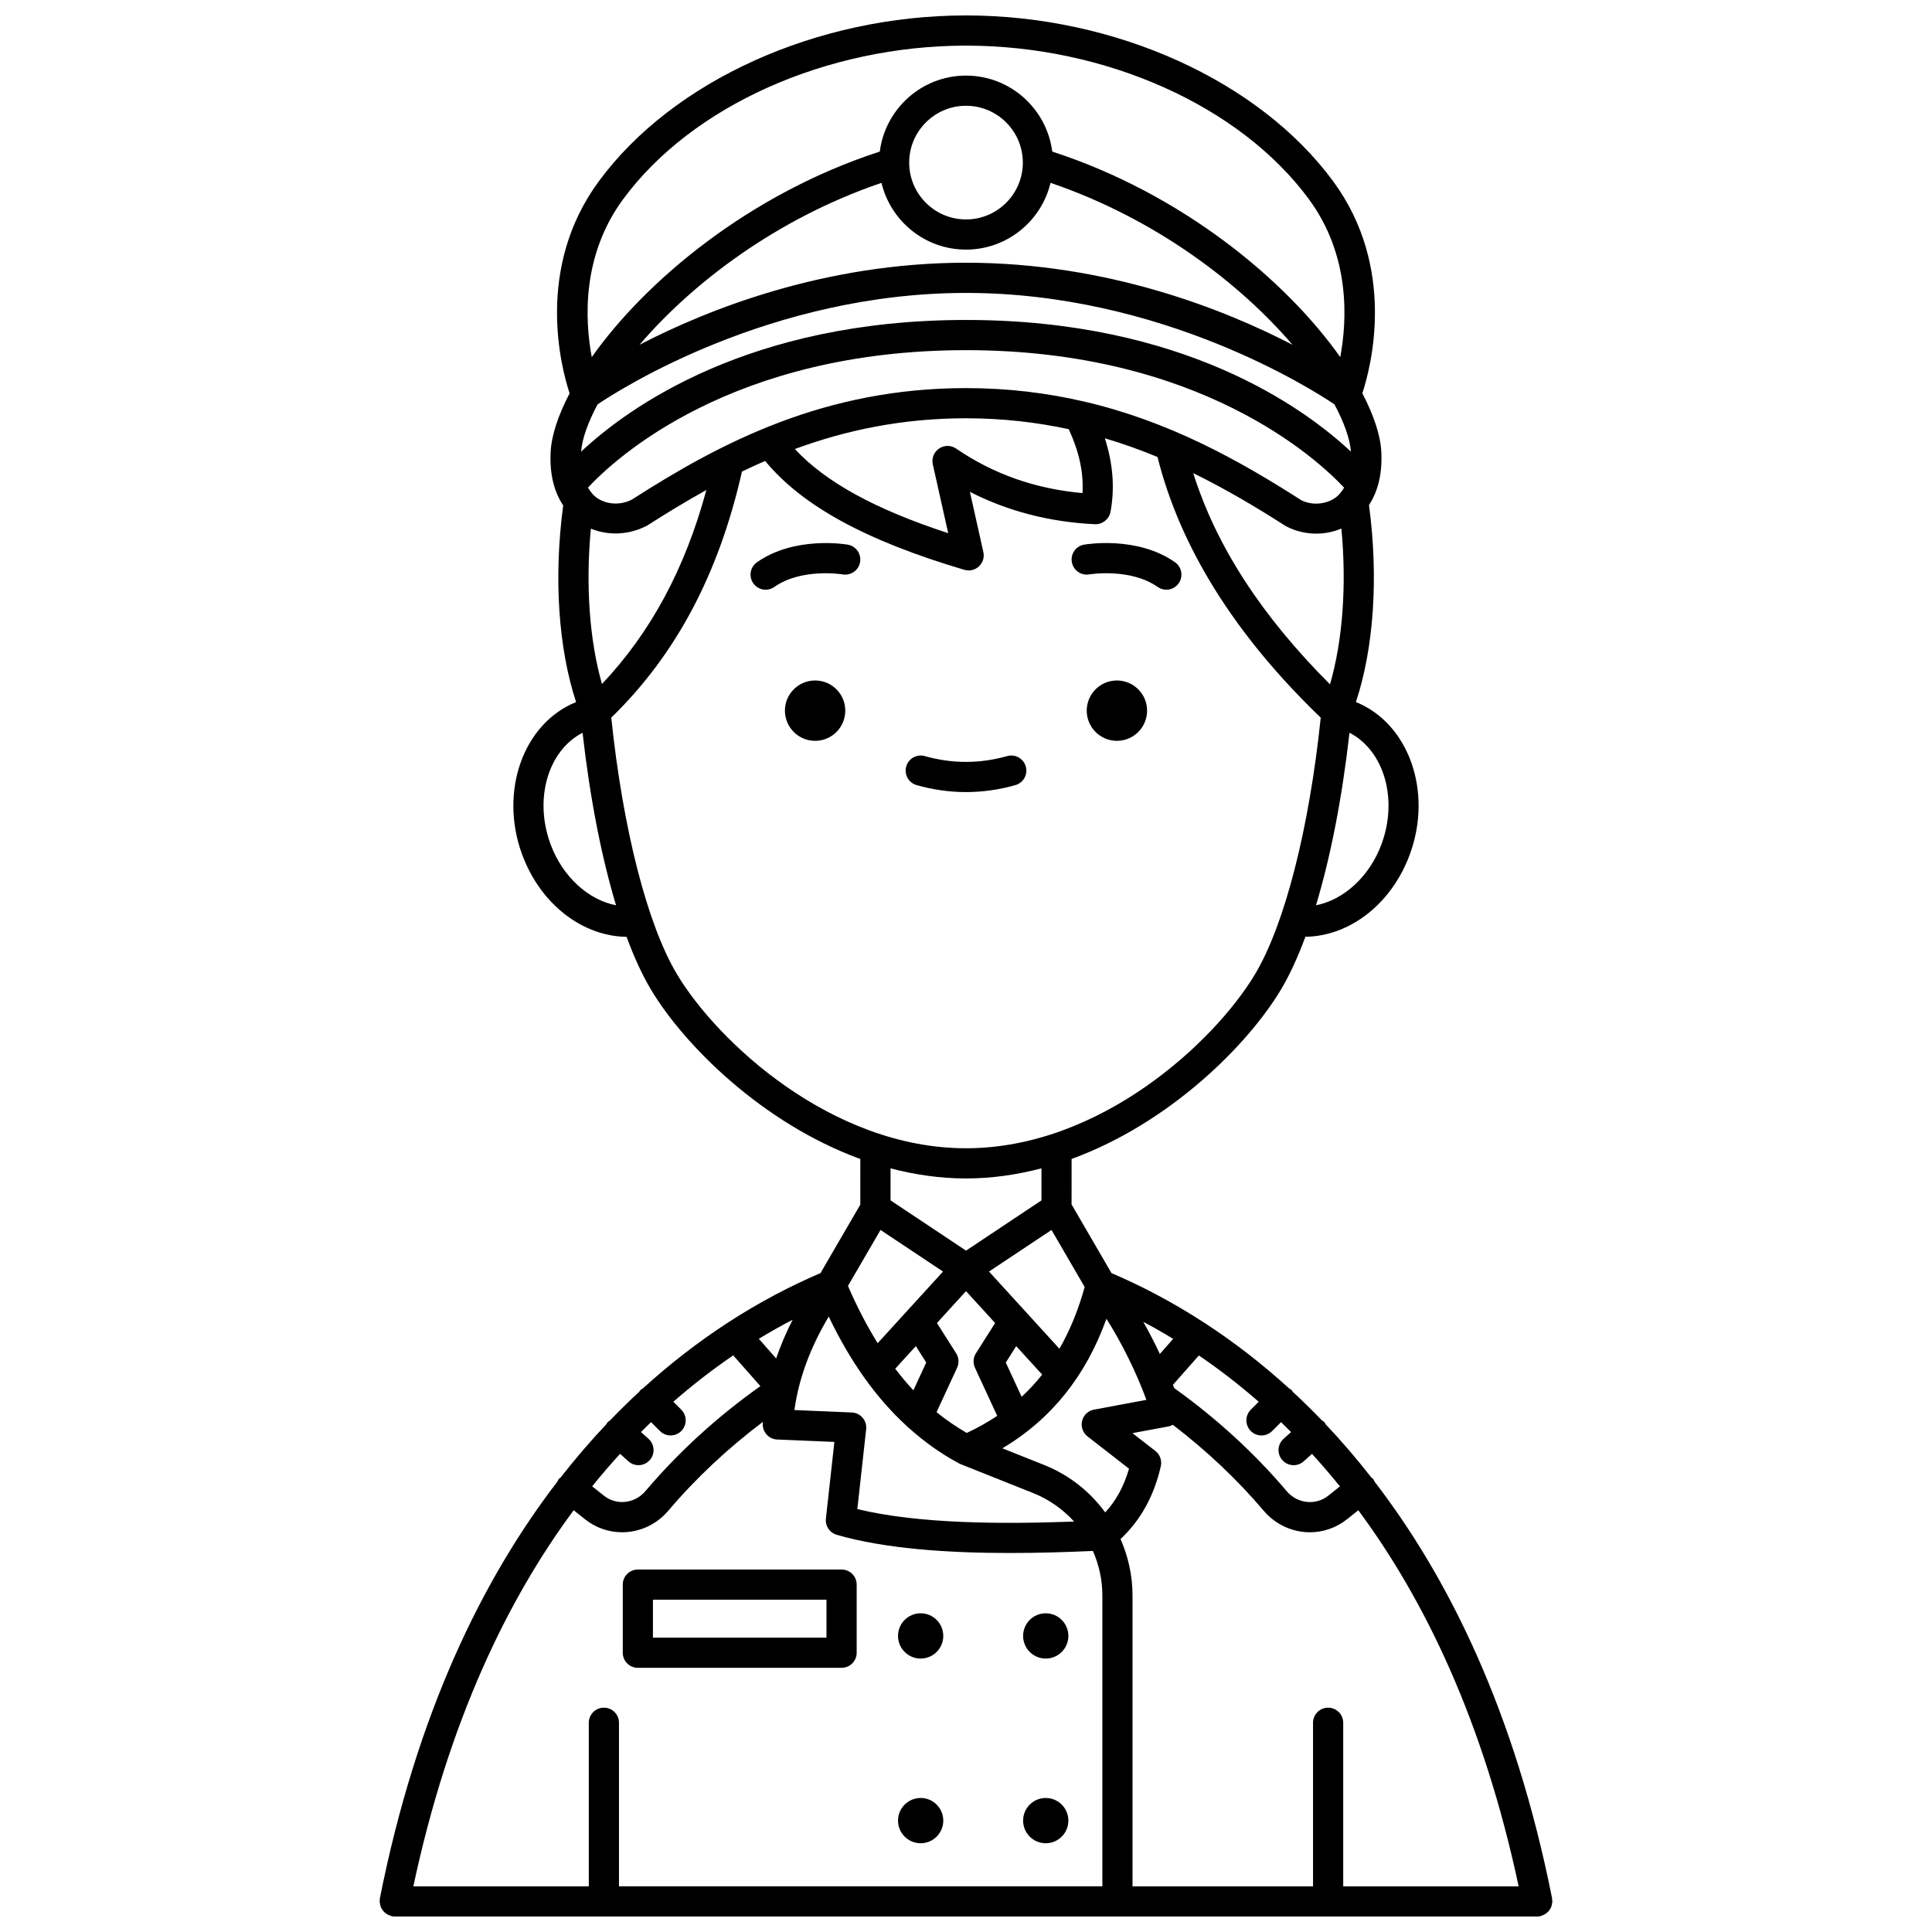 <?xml version="1.0" encoding="UTF-8"?>
<!-- Uploaded to: ICON Repo, www.iconrepo.com, Generator: ICON Repo Mixer Tools -->
<svg width="800px" height="800px" version="1.1" viewBox="144 144 512 512" xmlns="http://www.w3.org/2000/svg">
 <defs>
  <clipPath id="a">
   <path d="m244 148.09h312v503.81h-312z"/>
  </clipPath>
 </defs>
 <path d="m447.99 332.33c0 4.418-3.582 8-7.996 8-4.418 0-8-3.582-8-8s3.582-7.996 8-7.996c4.414 0 7.996 3.578 7.996 7.996"/>
 <path d="m432.66 296.22c0.113-0.02 10.902-1.766 18.133 3.328 0.699 0.492 1.504 0.73 2.301 0.73 1.254 0 2.496-0.586 3.269-1.695 1.273-1.805 0.84-4.301-0.965-5.574-9.977-7.035-23.531-4.769-24.102-4.672-2.172 0.379-3.625 2.445-3.25 4.613 0.375 2.18 2.457 3.648 4.613 3.269z"/>
 <path d="m368.01 332.33c0 4.418-3.582 8-7.996 8-4.418 0-8-3.582-8-8s3.582-7.996 8-7.996c4.414 0 7.996 3.578 7.996 7.996"/>
 <path d="m368.68 288.34c-0.574-0.098-14.105-2.356-24.082 4.672-1.805 1.273-2.238 3.766-0.965 5.574 0.781 1.105 2.016 1.695 3.269 1.695 0.797 0 1.602-0.238 2.301-0.73 7.191-5.07 17.895-3.367 18.109-3.328 2.191 0.359 4.238-1.078 4.617-3.25 0.383-2.176-1.074-4.254-3.25-4.633z"/>
 <path d="m413.09 352.06c2.125-0.602 3.359-2.812 2.754-4.934-0.602-2.125-2.82-3.363-4.934-2.754-7.254 2.055-14.574 2.051-21.816 0-2.113-0.605-4.336 0.633-4.934 2.754-0.605 2.125 0.633 4.336 2.754 4.934 4.332 1.23 8.734 1.852 13.086 1.852 4.352 0 8.754-0.617 13.09-1.852z"/>
 <path d="m393.98 577.54c0 3.312-2.684 5.996-5.996 5.996s-6-2.684-6-5.996c0-3.316 2.688-6 6-6s5.996 2.684 5.996 6"/>
 <path d="m427.13 577.54c0 3.312-2.684 5.996-5.996 5.996s-6-2.684-6-5.996c0-3.316 2.688-6 6-6s5.996 2.684 5.996 6"/>
 <path d="m393.98 626.48c0 3.312-2.684 6-5.996 6s-6-2.688-6-6 2.688-5.996 6-5.996 5.996 2.684 5.996 5.996"/>
 <path d="m427.13 626.48c0 3.312-2.684 6-5.996 6s-6-2.688-6-6 2.688-5.996 6-5.996 5.996 2.684 5.996 5.996"/>
 <path d="m313.04 585.99h53.988c2.207 0 4-1.789 4-4v-18.051c0-2.211-1.793-4-4-4h-53.988c-2.207 0-4 1.789-4 4v18.051c0 2.211 1.793 4 4 4zm3.996-18.051h45.988v10.055h-45.988z"/>
 <g clip-path="url(#a)">
  <path d="m554.45 650.41c0.168-0.199 0.305-0.406 0.43-0.637 0.117-0.215 0.207-0.438 0.285-0.676 0.082-0.266 0.137-0.523 0.164-0.809 0.012-0.133 0.074-0.246 0.074-0.387 0-0.133-0.062-0.242-0.074-0.375-0.012-0.137 0.027-0.27 0-0.406-9.844-49.523-27.484-85.039-47.078-110.5-0.117-0.215-0.176-0.453-0.332-0.648-0.145-0.184-0.344-0.281-0.512-0.434-3.981-5.098-8.027-9.789-12.109-14.102-0.113-0.172-0.168-0.367-0.312-0.523-0.191-0.215-0.445-0.336-0.668-0.496-2.57-2.672-5.148-5.199-7.727-7.582-0.109-0.141-0.16-0.309-0.289-0.438-0.199-0.199-0.449-0.301-0.672-0.449-7.426-6.766-14.816-12.387-21.891-17.02-0.016-0.016-0.023-0.035-0.039-0.051-0.082-0.07-0.188-0.094-0.277-0.16-9.027-5.891-17.508-10.191-24.867-13.328l-10.578-18.195 0.008-12.059c26.141-9.547 46.75-30.328 55.418-44.777 2.328-3.879 4.516-8.637 6.539-14.098 11.781-0.168 22.863-8.73 27.684-21.852 6.117-16.633-0.297-34.699-14.293-40.355 4.754-14.422 6.019-33.055 3.465-52.203 2.027-3.102 3.609-7.602 3.258-14.16-0.234-4.387-2.012-9.695-5.019-15.461 2.242-6.816 9.223-33.152-7.742-56.195-19.641-26.691-57.836-43.941-97.293-43.941s-77.656 17.25-97.309 43.953c-16.965 23.043-9.984 49.375-7.742 56.195-3.008 5.766-4.781 11.074-5.019 15.461-0.355 6.621 1.258 11.141 3.316 14.25-2.535 19.105-1.289 37.711 3.418 52.113-14.004 5.648-20.422 23.723-14.305 40.359 4.824 13.125 15.902 21.684 27.684 21.852 2.023 5.457 4.211 10.219 6.539 14.098 8.668 14.449 29.273 35.23 55.414 44.777l-0.008 12.094-10.555 18.148c-7.394 3.152-15.926 7.481-24.996 13.414-0.047 0.035-0.109 0.047-0.152 0.09-0.008 0.008-0.012 0.02-0.02 0.027-7.09 4.648-14.5 10.285-21.949 17.07-0.211 0.145-0.445 0.23-0.629 0.418-0.121 0.121-0.168 0.277-0.27 0.406-2.598 2.398-5.195 4.945-7.785 7.637-0.211 0.156-0.449 0.266-0.629 0.469-0.133 0.148-0.184 0.332-0.293 0.496-4.094 4.324-8.16 9.031-12.152 14.148-0.16 0.145-0.352 0.238-0.492 0.41-0.152 0.188-0.203 0.41-0.316 0.621-19.594 25.465-37.238 60.988-47.09 110.53-0.027 0.137 0.012 0.266 0 0.395 0 0.133-0.066 0.246-0.066 0.379 0 0.141 0.062 0.262 0.078 0.395 0.027 0.277 0.074 0.527 0.16 0.789 0.074 0.242 0.168 0.469 0.293 0.691 0.121 0.223 0.258 0.426 0.418 0.625 0.164 0.199 0.34 0.375 0.539 0.543 0.191 0.16 0.391 0.293 0.613 0.41 0.238 0.133 0.484 0.23 0.75 0.312 0.129 0.039 0.23 0.129 0.367 0.152 0.262 0.055 0.52 0.074 0.777 0.074h0.004 302.81c0.258 0 0.52-0.023 0.781-0.074 0.137-0.027 0.238-0.117 0.367-0.156 0.266-0.078 0.508-0.18 0.742-0.312 0.223-0.125 0.43-0.258 0.621-0.418 0.203-0.152 0.371-0.324 0.535-0.523zm-58.484-53.859c-2.207 0-4 1.789-4 4v43.359h-47.836v-77.133c0-5.273-1.16-10.309-3.172-14.918 5.191-4.848 8.844-11.254 10.672-19.297 0.344-1.512-0.219-3.086-1.445-4.043l-6.066-4.719 9.691-1.809c0.359-0.066 0.668-0.258 0.992-0.414 8.859 6.785 16.965 14.383 24.062 22.754 3.207 3.777 7.731 5.738 12.273 5.738 3.449 0 6.914-1.129 9.828-3.445l3.004-2.387c17.457 23.539 33.125 55.746 42.492 99.672h-46.496v-43.359c0-2.211-1.789-4-4-4zm-191.93 0c-2.207 0-4 1.789-4 4v43.359h-46.496c9.371-43.934 25.035-76.141 42.488-99.68l3.008 2.391c2.914 2.32 6.379 3.445 9.828 3.445 4.543 0 9.066-1.957 12.273-5.742 7.363-8.676 15.785-16.535 25.051-23.523-0.012 0.148-0.035 0.297-0.043 0.445-0.066 1.074 0.301 2.129 1.02 2.922 0.719 0.801 1.73 1.277 2.805 1.32l15.148 0.637-2.246 20.336c-0.211 1.926 0.996 3.738 2.863 4.277 12.93 3.746 29.625 4.824 45.945 4.824 7.543 0 14.98-0.234 21.953-0.539 1.586 3.629 2.504 7.59 2.504 11.742v77.133h-128.1v-43.359c0-2.199-1.789-3.988-4-3.988zm4.293-67.27 2.195 1.977c0.766 0.688 1.719 1.027 2.672 1.027 1.098 0 2.184-0.445 2.977-1.324 1.48-1.641 1.344-4.172-0.297-5.648l-2.012-1.812c0.887-0.887 1.777-1.773 2.664-2.625l2.359 2.359c0.781 0.781 1.805 1.172 2.828 1.172 1.023 0 2.047-0.391 2.832-1.172 1.559-1.562 1.559-4.094-0.004-5.656l-2.102-2.098c5.375-4.695 10.699-8.766 15.871-12.289l7.203 8.148c-11.398 8.062-21.625 17.402-30.461 27.809-2.836 3.344-7.676 3.879-11.023 1.211l-3.102-2.469c2.434-3.023 4.91-5.891 7.398-8.609zm85.582-48.305-17.316 18.98c-2.836-4.547-5.457-9.586-7.875-15.168l8.625-14.836zm6.094 5.188 7.715 8.453-5.094 8.027c-0.727 1.148-0.824 2.586-0.25 3.824l5.898 12.746c-2.512 1.684-5.195 3.199-8.074 4.527-2.785-1.609-5.457-3.422-8-5.508l5.445-11.766c0.57-1.234 0.477-2.676-0.25-3.824l-5.094-8.027zm22.656-16.211 8.785 15.109c-1.672 6.09-3.906 11.527-6.688 16.367l-18.66-20.453zm54.91 45.535-2.094 2.094c-1.562 1.559-1.562 4.09-0.004 5.656 0.781 0.781 1.805 1.172 2.832 1.172 1.023 0 2.047-0.391 2.828-1.172l2.356-2.352c0.887 0.852 1.777 1.734 2.664 2.625l-2.004 1.805c-1.645 1.477-1.777 4.008-0.297 5.648 0.789 0.879 1.879 1.324 2.977 1.324 0.953 0 1.91-0.34 2.672-1.027l2.188-1.969c2.488 2.719 4.961 5.586 7.41 8.617l-3.094 2.465c-3.348 2.668-8.195 2.129-11.023-1.207-8.656-10.207-18.695-19.367-29.797-27.301-0.109-0.289-0.23-0.582-0.344-0.871l6.875-7.781c5.156 3.508 10.484 7.578 15.855 12.273zm-45.371 9.172 11.004 8.562c-1.367 4.684-3.457 8.512-6.305 11.586-4.027-5.488-9.527-9.918-16.191-12.574l-11.074-4.414c12.852-7.629 22.117-19.098 27.582-34.324 4.027 6.332 7.894 14.125 10.594 21.484l-13.895 2.59c-1.547 0.289-2.781 1.461-3.152 2.988-0.363 1.527 0.195 3.137 1.438 4.102zm-59.605-4.949c-0.723-0.84-1.758-1.344-2.867-1.391l-15.195-0.641c1.129-8.277 4.148-16.461 9.086-24.773 5.746 12.008 12.57 21.559 20.559 28.898 0.191 0.242 0.434 0.434 0.684 0.625 4.023 3.598 8.316 6.699 12.953 9.199 0.008 0.008 0.02 0.012 0.027 0.016 0.098 0.051 0.184 0.117 0.285 0.168 0.129 0.07 0.262 0.129 0.398 0.184l19.227 7.664c4.269 1.703 7.953 4.324 10.887 7.57-19.172 0.703-41.137 0.637-57.438-3.309l2.34-21.168c0.121-1.102-0.219-2.203-0.945-3.043zm14.109-18.973 2.758 4.348-3.406 7.359c-1.664-1.777-3.262-3.695-4.812-5.723zm23.84 4.352 2.758-4.348 6.883 7.543c-1.672 2.113-3.484 4.07-5.441 5.883zm40.828-2.277c-1.363-2.918-2.848-5.777-4.387-8.516 2.566 1.367 5.211 2.859 7.922 4.516zm-101.68 1.191-4.598-5.203c3.082-1.879 6.07-3.547 8.965-5.059-1.738 3.41-3.195 6.832-4.367 10.262zm160.44-136.34c-3.188 8.66-10.043 14.812-17.383 16.242 3.859-12.758 6.918-28.375 8.879-45.723 9.078 4.676 12.934 17.441 8.504 29.48zm-79.266-92.988c-12.566-1.145-23.555-5.023-33.504-11.805-1.355-0.93-3.144-0.922-4.5-0.004-1.359 0.918-2.016 2.578-1.66 4.18l4.082 18.25c-19.359-6.324-32.504-13.539-40.641-22.305 13.445-4.945 28.332-8.141 45.355-8.145 9.734 0.004 18.754 1.07 27.234 2.891 2.727 5.902 3.977 11.496 3.633 16.938zm0.461-24.254c-0.09-0.031-0.18-0.035-0.273-0.059-9.566-2.207-19.836-3.508-31.008-3.512-0.012 0.004-0.027 0-0.043 0s-0.031 0.004-0.043 0c-37.344 0.02-64.727 14.281-88.461 29.52-2.883 1.52-6.453 1.414-9.094-0.277-1.07-0.688-1.891-1.707-2.59-2.863 7.113-7.644 38.043-36.434 100.2-36.434 61.922 0 93.031 28.801 100.19 36.441-0.699 1.152-1.516 2.164-2.586 2.852-2.637 1.691-6.211 1.801-8.801 0.449-16.777-10.754-35.195-20.934-57.484-26.117zm-53.727-57.965c2.426 10.129 11.539 17.691 22.402 17.691 10.867 0 19.977-7.562 22.402-17.691 28.176 9.605 50.383 26.875 64.117 42.91-17.902-9.277-48.941-21.742-86.52-21.742-37.574 0-68.609 12.465-86.516 21.738 13.73-16.031 35.938-33.297 64.113-42.906zm7.344-5.363c0-8.305 6.754-15.062 15.059-15.062s15.059 6.754 15.059 15.062c0 8.301-6.754 15.059-15.059 15.059s-15.059-6.758-15.059-15.059zm-82.574 64.066c5.894-3.977 45.824-29.531 97.633-29.531 51.816 0 91.75 25.566 97.633 29.531 2.594 4.828 4.102 9.129 4.379 12.539-12.453-11.668-44.469-34.906-102.01-34.906s-89.559 23.234-102.01 34.906c0.277-3.41 1.785-7.711 4.379-12.539zm1.16 74.105c-3.312-11.578-4.359-26.223-2.941-41.172 4.625 1.914 10.141 1.715 14.934-0.824 5.047-3.234 10.258-6.406 15.668-9.406-5.629 20.84-14.754 37.754-27.66 51.402zm181.25-41.82c2.504 1.32 5.293 1.973 8.07 1.973 2.285 0 4.543-0.465 6.633-1.34 1.422 15.004 0.348 29.691-3.016 41.285-18.148-18.164-30.133-36.59-36.246-55.973 8.656 4.238 16.77 9.066 24.559 14.055zm-175.64-86.656c18.199-24.727 53.863-40.695 90.867-40.695s72.672 15.973 90.867 40.699c10.992 14.934 10.152 31.953 8.312 41.852-14.297-20.234-41.707-43.223-76.328-54.477-1.449-11.332-11.129-20.133-22.852-20.133s-21.406 8.797-22.852 20.133c-34.625 11.25-62.031 34.238-76.328 54.477-1.844-9.902-2.68-26.922 8.312-41.855zm-19.262 170.88c-4.426-12.047-0.57-24.809 8.508-29.477 1.965 17.352 5.019 32.969 8.879 45.723-7.344-1.426-14.199-7.578-17.387-16.246zm33.574 34.594c-7.891-13.152-14.375-38.516-17.461-68.082 17.121-16.648 28.48-38.023 34.637-65.203 2.016-0.977 4.059-1.918 6.141-2.824 9.832 11.918 26.73 21.141 52.793 28.855 0.375 0.109 0.754 0.164 1.137 0.164 1 0 1.98-0.375 2.731-1.078 1.035-0.969 1.484-2.41 1.172-3.793l-3.57-15.961c10 5.125 21.105 8.008 33.141 8.582 1.949 0.082 3.754-1.301 4.121-3.262 1.176-6.309 0.656-12.848-1.496-19.508 4.828 1.422 9.465 3.098 13.953 4.953 6.004 23.98 20.531 47.207 43.258 69.09-3.082 29.562-9.57 54.91-17.457 68.059-10.68 17.805-40.91 46.047-76.555 46.047-35.641 0.004-65.855-28.238-76.543-46.039zm76.555 54.039c6.887 0 13.57-0.996 19.992-2.68l-0.004 8.5-19.988 13.309-20.004-13.32 0.004-8.484c6.43 1.684 13.109 2.676 20 2.676z"/>
 </g>
</svg>
